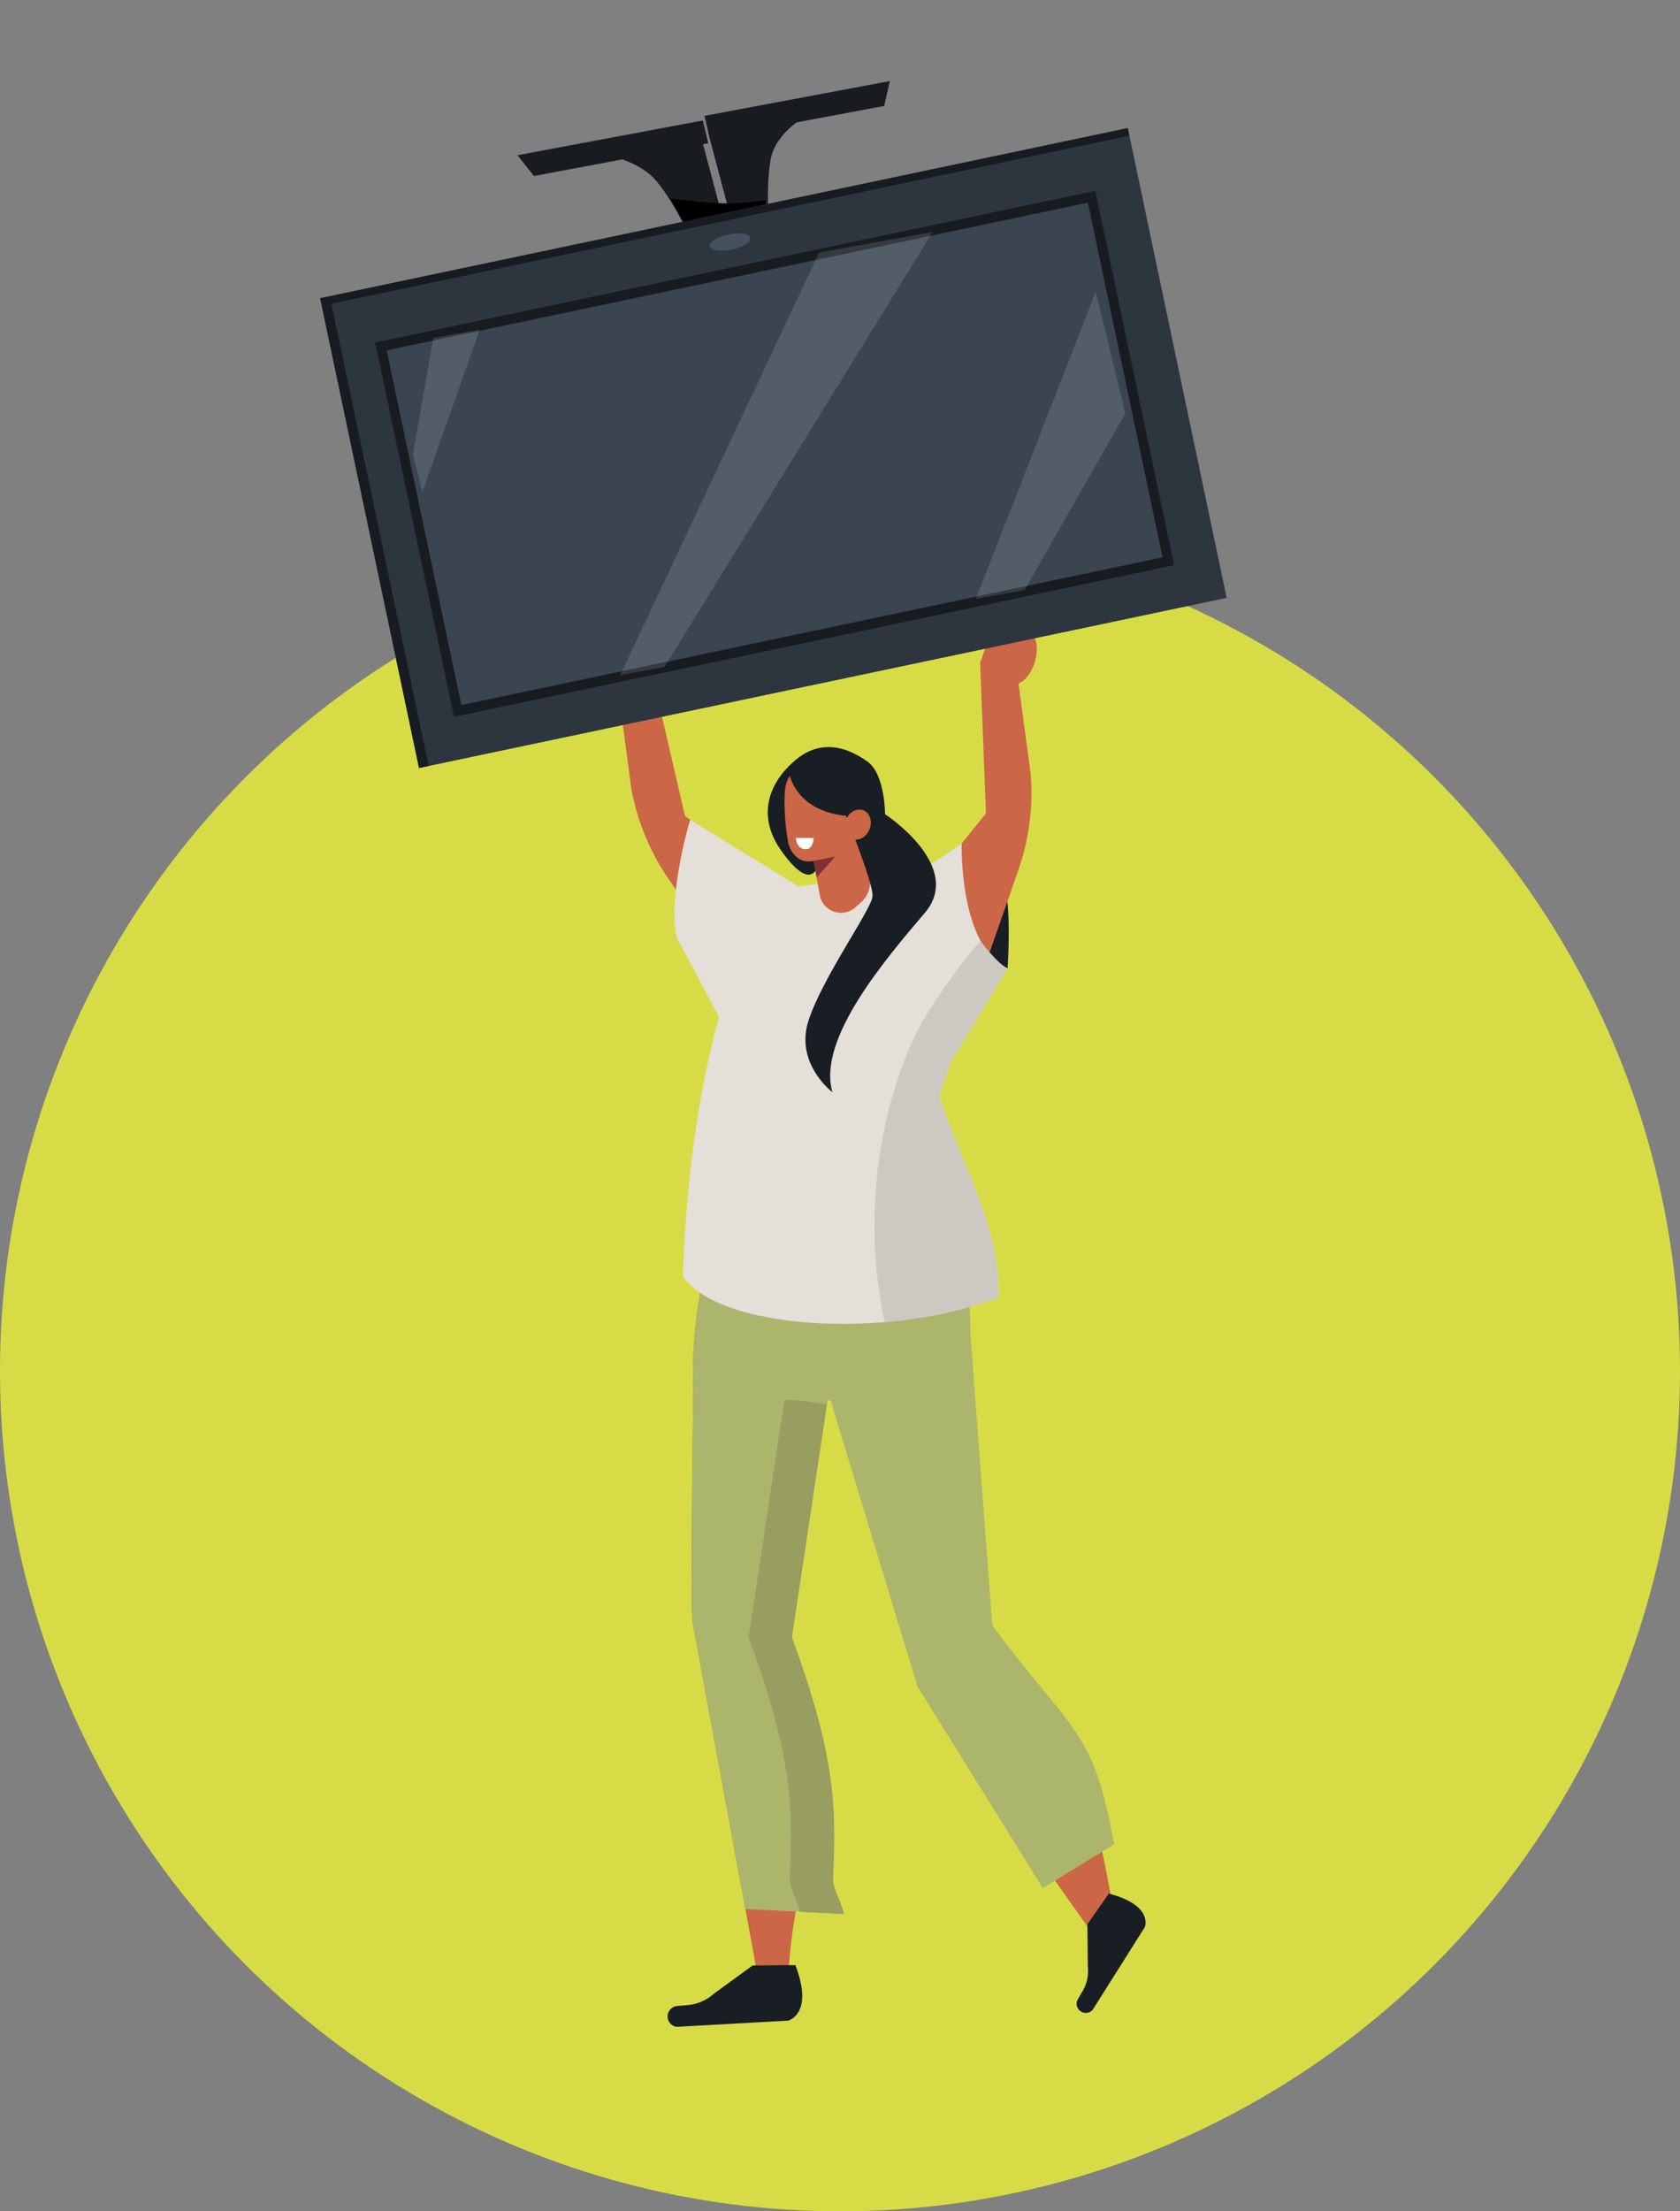 <svg xmlns="http://www.w3.org/2000/svg" width="95" height="125" fill="none"><rect width="100%" height="100%" fill="#808080" stroke="none"/><circle cx="47.5" cy="77.5" r="47.5" fill="#D7DC46"/><path fill="#181E23" d="M56.975 54.74s.412-5.587-.82-6.046c-1.231-.457-2.687.913-2.687.913l.799 5.37 2.708-.237Z"/><path fill="#CB6646" fill-rule="evenodd" d="m44.047 49.842-.785-.449-4.527-3.267-1.947-8.397-1.903.758.817 6.105a13.267 13.267 0 0 0 2.12 5.119l4.363 6.342a.755.755 0 0 0 1.313-.123l1.462-3.323a2.177 2.177 0 0 0-.91-2.766l-.002.001ZM51.793 66.73l-10.198.424c-2.82 5.181-2.394 11.455-2.394 11.455s-.18 12.568-.04 13.092l3.587 19.463 1.86.054c.315-5.353 2.937-11.117.159-18.665l2.021-13.408c3.475-.071 7.582 2.622 8.014-3.101.495-6.543-3.009-9.315-3.009-9.315Z" clip-rule="evenodd"/><path fill="#ACB56C" fill-rule="evenodd" d="m51.793 66.73-10.198.424c-2.82 5.181-2.394 11.454-2.394 11.454s-.18 12.57-.04 13.093l2.989 16.212 5.575.281c-.294-1.047-.66-1.434-.626-2.098.207-4.108.062-7.044-2.33-13.544l2.021-13.409c3.474-.071 7.581 2.622 8.014-3.101.494-6.543-3.01-9.314-3.01-9.314v.001Z" clip-rule="evenodd"/><path fill="#979E60" fill-rule="evenodd" d="m44.778 92.553 1.984-13.16c-.802-.139-1.622-.264-2.407-.248l-2.022 13.408c2.393 6.501 2.537 9.437 2.33 13.545-.032.634.302 1.021.588 1.971l2.484.125c-.295-1.047-.66-1.434-.627-2.098.207-4.108.062-7.044-2.33-13.544v.001Z" clip-rule="evenodd"/><path fill="#CB6646" fill-rule="evenodd" d="m51.878 95.323 9.618 13.582 1.31-1.81c-1.213-6.579-2.015-8.968-6.696-15.205l-4.232 3.433Z" clip-rule="evenodd"/><path fill="#ACB56C" fill-rule="evenodd" d="m45.575 74.575 6.302 20.748 7.089 11.408 4.039-2.477c-1.214-6.58-2.214-6.127-6.895-12.364l-1.414-18.906-5.296.322-3.825 1.27v-.001Z" clip-rule="evenodd"/><path fill="#181E23" fill-rule="evenodd" d="M44.7 43.231s-2.505 2.07-.52 4.861c1.984 2.791 2.184.387 2.184.387s.097-4.376-1.664-5.248Z" clip-rule="evenodd"/><path fill="#E4DFD8" fill-rule="evenodd" d="m43.52 50.298 4.35-.52 1.196.045 4.559 1.584a3.395 3.395 0 0 1 1.706 4.164l-2.214 6.359c1.23 3.939 3.49 7.364 3.336 11.422-6.405 2.417-15.767 1.778-17.836-1.189.24-8.122 1.834-16.628 4.904-21.862v-.003Z" clip-rule="evenodd"/><path fill="#CCC9C2" fill-rule="evenodd" d="m55.33 55.567-2.213 6.36c1.23 3.939 3.49 7.364 3.336 11.422-1.963.74-4.203 1.194-6.427 1.382-2.436-11.137 3.502-21.538 5.305-19.162v-.002Z" clip-rule="evenodd"/><path fill="#CB6646" fill-rule="evenodd" d="m45.721 47.003.633 3.59a1.221 1.221 0 0 0 2.004.706l.314-.274a1.56 1.56 0 0 0 .471-1.602l-1.2-4.196-2.222 1.776Z" clip-rule="evenodd"/><path fill="#CB6646" fill-rule="evenodd" d="M46.73 47.73s1.151.193 1.729-.182c0 0-.739 1.273-1.746 1.297l.015-1.115h.002Z" clip-rule="evenodd"/><path fill="#CB6646" fill-rule="evenodd" d="M48.57 44.537a1.057 1.057 0 0 0-1.035-1.078l-2.035-.041c-.584-.011-.978.462-1.08 1.036-.12.68-.044 2.095.138 3.116.103.576.545 1.113 1.129 1.126.623.013 2.505-.545 2.708-1.656.155-.846.16-1.641.176-2.502v-.001Z" clip-rule="evenodd"/><path fill="#181E23" fill-rule="evenodd" d="M50.048 46.025s0-2.257-.988-2.97c-1.325-.956-2.986-1.351-4.502.322 0 0 .21 3.468 5.49 2.648Z" clip-rule="evenodd"/><path fill="#822E38" fill-rule="evenodd" d="m46.014 48.665.166.942 1.052-1.194-1.218.252Z" clip-rule="evenodd"/><path fill="#fff" fill-rule="evenodd" d="M44.999 47.367h1.015s-.02.693-.508.636c-.487-.059-.507-.636-.507-.636Z" clip-rule="evenodd"/><path fill="#CB6646" fill-rule="evenodd" d="M36.923 38.152s-.984-2.82-2.493-1.93c-1.508.887-.405 3.093.44 3.315.842.223 2.053-1.385 2.053-1.385ZM55.455 37.431s.709-2.901 2.295-2.161c1.587.74.7 3.04-.117 3.344-.819.304-2.178-1.181-2.178-1.181v-.002Z" clip-rule="evenodd"/><path fill="#CB6646" fill-rule="evenodd" d="m51.61 50.966.639-.64 3.505-4.345-.335-8.611 2.036.229.822 6.104c.156 1.86-.08 3.732-.697 5.495l-2.537 7.269a.755.755 0 0 1-1.3.226l-2.285-2.819a2.178 2.178 0 0 1 .15-2.908h.002Z" clip-rule="evenodd"/><path fill="#E4DFD8" d="M54.38 47.686s-.163 5.8 2.595 7.053l-3.168 4.979-4.132-6.016.82-3.385 3.884-2.631Z"/><path fill="#CCC9C2" d="M52.296 57.516s1.62-2.676 3.159-4.318c0 0 .896 1.236 1.52 1.542l-3.404 5.622-1.275-2.845v-.001Z"/><path fill="#E4DFD8" d="m45.144 50.103-6.118-3.767s-1.273 4.204-.764 6.642l2.913 5.486 3.969-8.361Z"/><path fill="#181E23" d="M50.048 46.025s4.497 2.933 2.25 5.575c-2.249 2.643-6.108 7.157-5.224 10.143 0 0-2.147-1.619-1.353-4.058.794-2.438 3.526-6.23 3.616-6.999.09-.767-1.8-5.305-1.8-5.305h2.138l.371.644h.002Z"/><path fill="#CB6646" fill-rule="evenodd" d="M49.174 46.871c-.172.447-.613.694-.984.551-.37-.143-.532-.622-.358-1.07.173-.447.614-.694.984-.551.371.143.532.623.358 1.07Z" clip-rule="evenodd"/><path fill="#181E23" fill-rule="evenodd" d="m42.564 111.101-2.19 1.594c-.419.374-.948.603-1.509.65l-.57.049a.593.593 0 0 0-.032 1.178l6.302-.35s1.477-.355.411-3.139l-2.412.02v-.002ZM61.489 108.777l.026 2.377a2.26 2.26 0 0 1-.303 1.41l-.255.433a.519.519 0 0 0 .826.62l2.956-4.686s.497-1.236-2.037-1.891l-1.213 1.735v.002Z" clip-rule="evenodd"/><path fill="#181C21" d="m41.57 13.248-1.518-5.723 5.461-.916s-1.662.902-1.933 2.398c-.272 1.496-.113 3.644-.113 3.644l-1.897.597Z"/><path fill="#181C21" d="M50.32 4.582 39.835 6.55l.307 1.289L50 5.989l.32-1.407ZM41.19 13.562l-1.517-5.723-5.461.916s1.978.291 2.986 1.572c1.008 1.282 1.954 3.298 1.954 3.298l2.039-.063Z"/><path fill="#181C21" d="M29.26 8.776 39.744 6.81l.308 1.289-9.857 1.85-.935-1.172Z"/><path fill="#000" d="m43.283 11.688-4.626.865-.738-1.334s1.897.244 2.918.275c1.02.03 2.453-.176 2.453-.176l-.007.37Z"/><path fill="#2D353F" d="m23.695 43.414 45.67-9.617L63.775 7.24l-45.67 9.617 5.591 26.557Z"/><path fill="#181C21" d="M24.24 43.3 18.74 17.171 63.864 7.67l-.09-.43-45.67 9.617 5.591 26.557.545-.115Z"/><path fill="#181C21" d="m25.672 40.522 40.72-8.574-4.455-21.16-40.72 8.575 4.455 21.16Z"/><path fill="#3A4551" d="m26.088 39.854 39.652-8.35-4.222-20.047-39.651 8.349 4.221 20.048Z"/><path fill="#44515E" d="M41.19 13.248c-.63.133-1.1.433-1.05.67.05.238.602.323 1.232.19.63-.132 1.1-.432 1.05-.67-.05-.238-.6-.323-1.231-.19Z"/><path fill="#fff" d="m63.637 23.35-5.696 10.007-2.758.501 6.776-17.364 1.678 6.855ZM52.739 13.113l-15.165 24.59-2.498.452 11.245-23.88 6.418-1.162ZM27.128 18.63l-3.248 9.19-.523-2.142 1.14-6.57 2.631-.478Z" opacity=".13"/></svg>